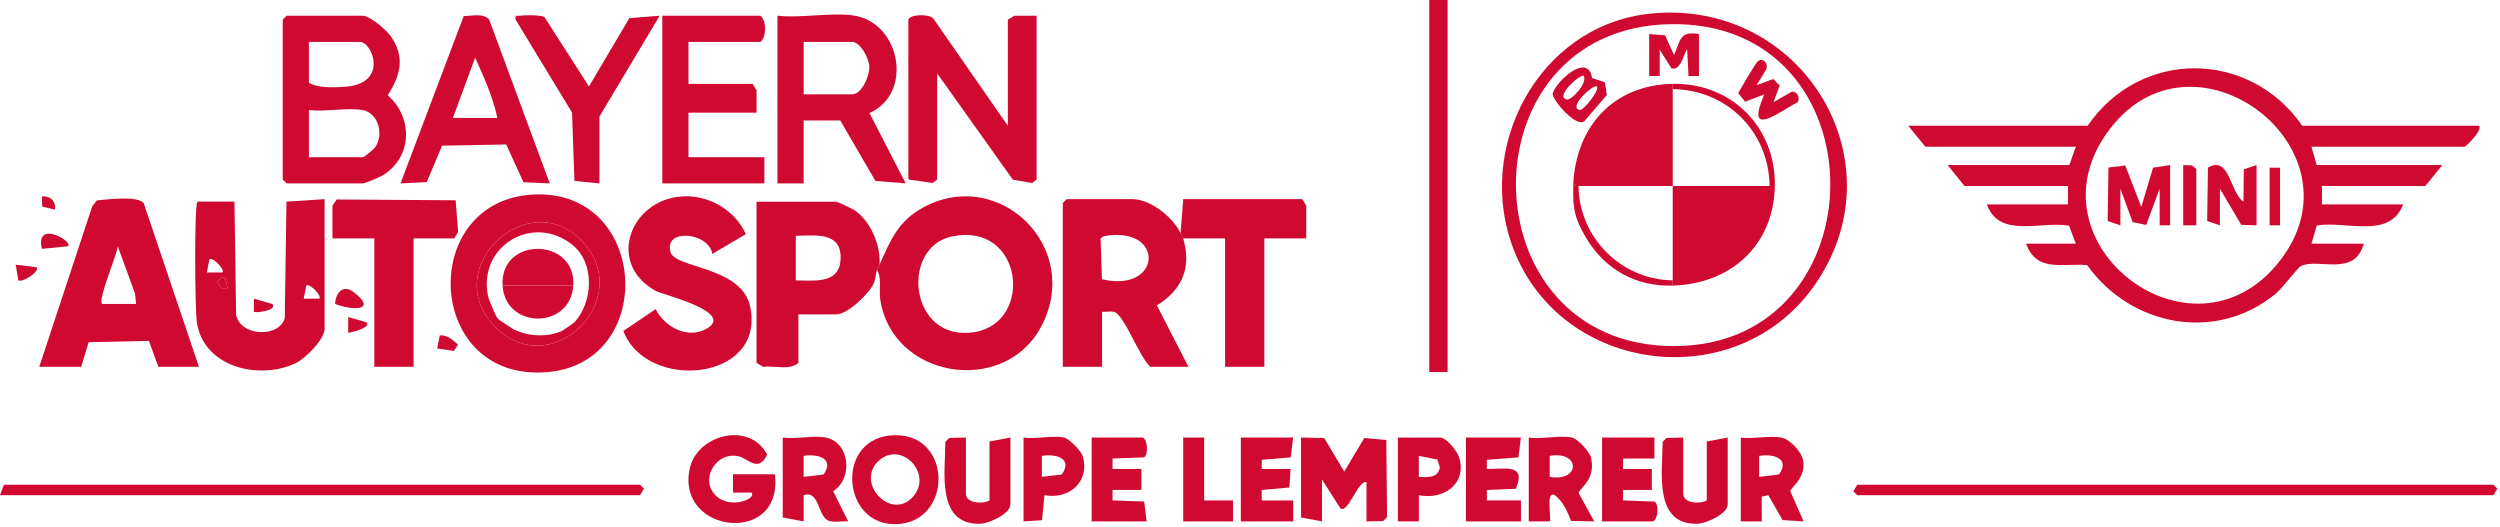 <svg xmlns="http://www.w3.org/2000/svg" width="916" height="193" viewBox="0 0 916 193" fill="none"><path d="M908.31 46.08C909.82 47.56 903.52 53.76 903.03 53.76H846.92L848.84 60.48H894.88L888.65 68.16H850.76V74.88H880.49C875.75 87.79 859.47 80.83 848.88 82.6L846.92 89.28H866.1C862.63 101.62 849.68 94.46 843.09 97.45C841.89 98 836.39 105.46 833.95 107.5C812.13 125.67 780.72 119.62 764.73 97.14C755.74 96.34 746.17 99.96 742.37 89.28H760.59L758.07 82.68C747.64 80.91 732.53 87.53 727.98 74.88H757.71V68.16H719.82L713.59 60.48H758.19L760.59 53.76H705.44L699.21 46.08H764.91C784.23 17.89 824.13 18.12 843.56 46.08H908.3H908.31ZM774.45 45.51C739.44 87.35 802.99 137.27 835.39 95.5C866.65 55.2 805.85 7.98 774.45 45.51Z" fill="#D00931"/><path d="M321.31 98.88C321.65 98.09 322.02 97.52 322.27 96.96C326.24 88.08 329.03 81.03 338.27 76.01C366.27 60.78 397.09 91.01 381.29 120.03C367.61 145.17 326.83 138.65 322.52 109.67C321.98 106.05 323.2 101.93 321.31 98.88ZM348.86 86.62C329.58 90.59 333.19 125.55 357.05 121.69C378.85 118.16 374.96 81.24 348.86 86.62Z" fill="#D00931"/><path d="M432.57 85.44C432.81 85.92 433.5 87.26 433.53 87.36C436.62 98.17 433.19 106.13 423.88 111.89L435.45 134.4H421.54C417.62 131.34 411.83 114.98 408.11 114.24C406.78 113.98 405.19 114.35 403.8 114.24V134.4H389.41V74.4L390.85 72.96H414.83C421.56 72.96 429.7 79.55 432.57 85.44ZM404.41 86.53L403.26 87.3L403.74 102.3C425.88 107.57 427.03 82.42 404.41 86.53Z" fill="#D00931"/><path d="M72.89 134.4H58.02L54.57 124.9L32.5 125.37L29.73 134.4H14.38L33.8 75.59L35.47 73.42C39.23 73.09 50.61 71.61 52.67 74.48L72.89 134.4ZM49.88 111.36L49.44 107.48L43.17 90.25C42.83 93.46 35.78 109.71 37.4 111.36H49.87H49.88Z" fill="#D00931"/><path d="M118.93 72.96V120.48C118.93 124.35 111.91 131.34 108.43 133.01C94.85 139.55 74.07 134.46 72.04 117.49C71.49 112.89 71.1 75.65 72.35 73.86H85.9L86.52 115.48C88.32 123.54 102.68 123.64 104.34 116.44L104.97 73.87L118.94 72.97L118.93 72.96ZM81.52 99.83C82.53 98.95 78.11 94.08 76.74 95.04L75.78 99.83H81.53H81.52ZM82.48 101.76H81.07L79.62 103.21L81.06 105.59H83.44L82.47 101.76H82.48ZM117.01 109.43C118.02 108.55 113.6 103.68 112.23 104.64L111.27 109.43H117.02H117.01Z" fill="#D00931"/><path d="M260.99 93.05C259.75 85.05 243 83.49 245.71 92.45C247.49 98.33 271.75 97.69 274.85 112.27C280.71 139.77 236.84 143.62 228.4 121.26L240.25 113.26C243.5 119.82 252 124.4 258.92 120.43C269.58 114.32 242.7 107.96 240.24 106.59C221.41 96.17 231.55 71.63 251.78 71.92C260.79 72.05 269.55 77.49 273.28 85.79L260.99 93.04V93.05Z" fill="#D00931"/><path d="M195.5 71.27C237.55 69.21 241.02 132.57 200.93 136.31C155.62 140.53 152.75 73.37 195.5 71.27ZM213.55 88.66C193.85 67.2 160.54 98.21 181.24 119.56C201.7 140.65 233.05 109.91 213.55 88.66Z" fill="#D00931"/><path d="M604.05 5.07C660.07 -1.23 697.48 59.64 664.13 105.52C635.49 144.91 572.31 136.98 554.62 91.46C540.15 54.21 563.6 9.63 604.05 5.07ZM611.77 8.86C535.71 10.42 537.1 126.86 613.38 126.81C689.66 126.76 690.27 7.25 611.77 8.86Z" fill="#D00931"/><path d="M105.03 5.76H132.85C135.58 5.76 141.74 11.13 143.34 13.5C148.49 21.17 146.71 27.63 142.06 34.9C151.35 42.98 151.17 57.47 140.37 64.16C139.16 64.91 133.82 67.2 132.85 67.2H105.03L103.59 65.76V7.2L105.03 5.76ZM113.18 15.36V30.24C116.11 32.42 123.29 32.08 127.12 31.72C142.28 30.3 136.45 15.36 131.88 15.36H113.18ZM132.84 40.32C127.21 39.33 119.12 41.05 113.18 40.32V57.6H132.84C133.6 57.6 136.98 54.67 137.6 53.72C140.72 48.93 138.45 41.3 132.84 40.32Z" fill="#D00931"/><path d="M322.27 96.96C322.02 97.52 321.65 98.09 321.31 98.88C320.84 99.97 320.92 102.06 320.1 103.9C318.4 107.71 310.46 115.2 306.44 115.2H292.53V132.96C289.3 135.85 283.66 133.87 279.58 134.4L277.18 132.96V73.92H306.43C306.85 73.92 312.16 76.41 312.99 76.96C318.93 80.87 322.78 89.91 322.26 96.96H322.27ZM291.58 102.72C299.31 102.89 308.44 103.97 307.98 93.58C307.59 84.8 298.03 86.36 291.58 86.4V102.72Z" fill="#D00931"/><path d="M332.82 7.2C333.44 5.19 340.3 5.06 341.93 6.73L369.27 46.08V7.2L371.67 5.76H379.82V65.76L378.23 67.05L371.11 65.84L343.37 26.88V65.76L341.78 67.05L332.82 65.76V7.2Z" fill="#D00931"/><path d="M313.16 5.76C329.87 8.53 334.81 34.13 318.57 41.43L331.85 67.19L320.76 66.3L307.88 44.15H294.45V67.19H284.86V5.75C293.44 6.75 304.97 4.39 313.15 5.75L313.16 5.76ZM294.46 34.56H312.2C315.73 34.56 318.62 27.89 318.52 24.47C318.43 21.38 315.25 15.36 312.2 15.36H294.46V34.56Z" fill="#D00931"/><path d="M252.26 15.36V30.72H275.76L277.2 33.12V41.28H252.26V57.6H280.08V67.2H242.67V5.76H278.64C280.9 7.82 280.9 13.3 278.64 15.36H252.26Z" fill="#D00931"/><path d="M201.42 67.2L191.79 66.76L185.47 52.93L161.99 53.37L156.35 66.73L146.75 67.2L169.9 5.9C172.85 5.86 177.39 4.68 179.28 7.29L201.43 67.2H201.42ZM182.24 43.2C180.6 35.6 177.29 28.2 174.09 21.11L165.94 43.2H182.25H182.24Z" fill="#D00931"/><path d="M151.54 87.36V134.4H137.16V87.36H121.81V75.36L123.38 73.09L166.95 73.38L167.85 84.96L166.41 87.36H151.54Z" fill="#D00931"/><path d="M432.57 85.44L433.53 72.96H477.17L478.61 75.36V87.36H463.26V134.4H448.87V87.36H433.52C433.49 87.26 432.8 85.92 432.56 85.44H432.57Z" fill="#D00931"/><path d="M219.64 67.2L210.47 66.3L209.6 41.25L188.93 7.21C188.73 5.22 189.04 5.95 190.37 5.76C192.18 5.5 198.13 5.43 199.49 6.25L215.79 31.68L230.59 6.65L241.69 5.77L219.63 42.72V67.2H219.64Z" fill="#D00931"/><path d="M530.4 0H523.69V136.32H530.4V0Z" fill="#D00931"/><path d="M0 181.44L1.44 177.6H234.51L235.94 179.05L234.51 181.44H0Z" fill="#D00931"/><path d="M680.51 177.6H913.59L915.02 179.05L913.59 181.44H680.51L679.08 179.99L680.51 177.6Z" fill="#D00931"/><path d="M476.7 160.32L485.18 160.48L492.53 172.78L499.88 160.48L507.94 161.22L508.22 189.47L506.78 190.91L500.68 191.04V176.64C497.38 176.05 493.98 188.35 491.1 186.24L484.37 175.68V191.04L476.7 189.6V160.32Z" fill="#D00931"/><path d="M283.91 173.76C287.17 200.02 247.66 195.65 252.69 171.78C255.33 159.23 274.64 154.19 281.09 166.57C277.88 173.35 274.09 167.99 270.76 167.22C261.68 165.11 255.74 177.04 263.28 182.42C268.78 186.35 277.48 182.45 275.28 180.49H268.57V173.76H283.92H283.91Z" fill="#D00931"/><path d="M325.9 159.59C349.1 157.09 349.7 191.36 328.47 192.05C308.62 192.69 306.06 161.73 325.9 159.59ZM334.44 182.1C341.95 173.87 330.64 161.56 322.31 168.52C312.91 176.37 326.23 191.09 334.44 182.1Z" fill="#D00931"/><path d="M302.61 160.32C311.26 162.04 312.79 175.15 305.27 179.98L310.76 191.03C308.5 190.78 305.05 191.72 303.1 190.55C299.68 188.49 299.99 179.51 294.47 181.43V191.04L286.79 189.6V160.32C291.49 160.96 298.23 159.45 302.62 160.32H302.61ZM294.45 174.72L301.73 173.85C305.9 168.01 299.72 166.17 294.45 167.04V174.73V174.72Z" fill="#D00931"/><path d="M575.97 160.32C578.06 160.77 582.44 165.47 582.96 167.72C584.88 176.11 578.21 179.01 578.49 180.78L584.12 191.03L575.64 190.88C574.67 188.36 573.59 185.73 571.88 183.61C565.41 175.58 568.68 190.19 567.82 191.04H560.14V160.32C564.75 160.99 571.73 159.4 575.97 160.32ZM567.81 174.72C579.05 176.71 579.2 165.08 567.81 167.03V174.72Z" fill="#D00931"/><path d="M652.7 160.32C655.83 160.95 660.1 165.49 660.67 168.72C661.81 175.15 655.89 178.85 655.95 179.97L660.84 191.03L653.16 190.57L647.9 181.42L645.49 181.99L645.51 191.05H637.83V160.33C642.25 160.93 648.58 159.5 652.7 160.33V160.32ZM644.54 174.72L651.82 173.85C655.99 168.01 649.81 166.17 644.54 167.04V174.73V174.72Z" fill="#D00931"/><path d="M557.26 160.32L556.36 167.58L544.78 168.48V171.83C551.29 171.94 559.44 169.69 555.4 179.1L544.79 179.52V183.35H557.27V191.03H537.12V160.31H557.26V160.32Z" fill="#D00931"/><path d="M418.67 160.32C420.52 160.89 420.82 166.45 419.21 167.58L407.64 168V171.83H418.2V179.52H407.64V183.35L419.22 183.77L420.12 191.03H399.98V160.31H418.68L418.67 160.32Z" fill="#D00931"/><path d="M606.18 160.32V168H594.67V171.83H605.23V179.52H594.67V183.35L606.24 183.77C607.83 184.89 607.65 189.93 605.7 191.03H587V160.31H606.18V160.32Z" fill="#D00931"/><path d="M353.92 160.32V180.96C353.92 184.43 360.13 184.79 362.55 183.36V161.76L370.22 160.32V184.8C370.22 188.3 362.29 191.83 359.1 191.91C342.9 192.33 346.36 172.7 346.38 161.89L347.82 160.45L353.92 160.32Z" fill="#D00931"/><path d="M616.73 160.32V180.96C616.73 184.43 622.94 184.79 625.36 183.36V161.76L633.03 160.32V184.8C633.03 188.3 625.1 191.83 621.91 191.91C605.71 192.33 609.17 172.7 609.19 161.89L610.63 160.45L616.73 160.32Z" fill="#D00931"/><path d="M473.82 160.32L472.92 167.58L462.3 168.48V171.84H472.86L472.44 178.62L462.3 179.52V183.36H473.82V191.04H454.64V160.32H473.82Z" fill="#D00931"/><path d="M528.01 160.32C530.42 160.84 534.11 165.56 534.76 167.98C537.31 177.54 528.7 183.24 519.86 181.44V191.05H512.19V160.33H528.02L528.01 160.32ZM519.85 174.72C523.15 174.91 526.79 175.22 527.57 171.3L526.66 168.38L519.85 167.03V174.72Z" fill="#D00931"/><path d="M389.89 160.32C391.64 160.7 396.07 165.13 396.65 166.98C399.57 176.34 391.79 183.15 382.69 181.43L381.8 190.62L375.02 191.04V160.32C379.36 160.95 385.89 159.45 389.89 160.32ZM381.74 174.72L389.02 173.85C393.19 168.01 387.01 166.17 381.74 167.04V174.73V174.72Z" fill="#D00931"/><path d="M441.21 160.32V183.36H451.76V191.04H433.53V160.32H441.21Z" fill="#D00931"/><path d="M122.77 111.35C122.94 107.29 125.7 104.08 129.53 107C138.71 114.01 128.85 113.81 122.77 111.35Z" fill="#D00931"/><path d="M24.93 90.23L15.34 91.19C12.8 80.36 26.9 88.38 24.93 90.23Z" fill="#D00931"/><path d="M13.42 97.93C14.61 99.59 8.09 103.68 6.72 102.72L5.75 96.97L13.42 97.93Z" fill="#D00931"/><path d="M160.17 127.67L161.14 122.88C163.84 122.61 165.92 124.68 167.84 126.25L166.31 128.59L160.16 127.67H160.17Z" fill="#D00931"/><path d="M134.28 118.1C136.13 120.11 128.53 121.86 127.58 121.92V116.17L134.28 118.1Z" fill="#D00931"/><path d="M99.75 111.38C101.84 113.66 94.13 114.76 93.04 114.25V109.45L99.75 111.38Z" fill="#D00931"/><path d="M20.13 76.8L15.48 75.71L15.35 72.01C18.4 71.57 20.57 73.81 20.13 76.8Z" fill="#D00931"/><path d="M82.48 101.76L83.44 105.59H81.06L79.61 103.21L81.06 101.77L82.48 101.76Z" fill="#D00931"/><path d="M213.55 88.66C233.05 109.91 201.7 140.65 181.24 119.56C160.54 98.22 193.85 67.2 213.55 88.66ZM209.69 89.68C194.93 77.99 174.99 90.47 178.82 108.54C179.09 109.83 181.77 116.19 182.47 116.89C182.73 117.15 188.01 120.62 188.53 120.85C194.04 123.32 200.37 123.62 205.98 121.24C206.23 121.13 210.3 118.28 210.49 118.08C217.36 110.54 218.02 96.29 209.7 89.69L209.69 89.68Z" fill="#D00931"/><path d="M776.911 82.56L772.25 80.98L772.531 61.38L778.69 60.62L784.57 75.84L788.88 61.42L795.13 60.48V82.56H791.3V69.12L786.37 82.43L781.401 81.38L776.911 69.12V82.56Z" fill="#D00931"/><path d="M813.36 82.56L808.7 80.98L808.99 61.38C816.98 56.83 816.94 70.33 821.99 73.91L822.14 62.05L826.8 60.47V82.55L821.19 82.39L813.37 69.11V82.55L813.36 82.56Z" fill="#D00931"/><path d="M804.72 82.56H799.93V60.48L803.16 60.61L804.72 61.92V82.56Z" fill="#D00931"/><path d="M835.421 61.44H831.581V82.56H835.421V61.44Z" fill="#D00931"/><path d="M612.89 30.72V68.16H650.3C649.88 89.98 634.12 103.99 612.89 104.64V102.72C612.89 91.21 612.89 79.67 612.89 68.16C601.39 68.16 589.86 68.16 578.36 68.16H577.4L576.44 67.2C577.66 46.06 591.27 31.14 612.89 30.72Z" fill="#D00931"/><path d="M658.81 37.33C651.37 41.33 639.27 51 646.46 34.56L639.41 37.28L636.87 34.09C638.96 30.49 641.12 26.82 643.36 23.31C645.18 20.46 647.94 22.59 647.25 25.23L643.61 31.21L649.69 28.95L652.08 31.34L649.82 37.42L656.56 33.57C658.63 33.53 659.44 35.64 658.82 37.33H658.81Z" fill="#D00931"/><path d="M604.26 12.48L610.06 12.92L613.38 20.17C615.7 14.97 615.3 11.21 622.49 12.48V27.84H618.66L618.18 18.23C617.3 18.2 616.07 26.24 612.42 25.03L608.12 18.24V27.84H604.27V12.48H604.26Z" fill="#D00931"/><path d="M583.35 28.6L588.05 30.13L588.74 34.83L580.73 44.14C577.97 47.58 568.43 36.25 568.9 34.32C569.99 29.85 581.89 18.96 583.34 28.6H583.35ZM580.28 27.84C579.35 26.73 569.4 35.51 574.07 36.47C575.79 36.82 581.78 30.42 580.28 27.84ZM585.07 31.68C584.12 30.59 574.21 39.33 578.85 40.31C580.13 40.58 586.25 33.04 585.07 31.68Z" fill="#D00931"/><path d="M577.41 68.16H578.37C578.59 87.09 594.01 102.5 612.9 102.72V104.64C599.62 105.05 588.11 98.96 581.09 87.04C576.73 79.65 576.27 76.18 576.46 68.16H577.42H577.41Z" fill="#D00931"/><path d="M650.3 68.16H648.38C648.1 48.24 632.79 32.92 612.89 32.64V30.72C634.42 30.3 650.71 46.67 650.3 68.16Z" fill="#D00931"/><path d="M577.41 68.16H576.45C576.45 67.84 576.43 67.52 576.45 67.2L577.41 68.16Z" fill="#D00931"/><path d="M210.05 104.64H184.15C183.06 86.5 211.14 86.88 210.05 104.64Z" fill="#D00931"/><path d="M210.05 104.64C209.06 120.76 185.12 120.72 184.15 104.64H210.05Z" fill="#D00931"/></svg>